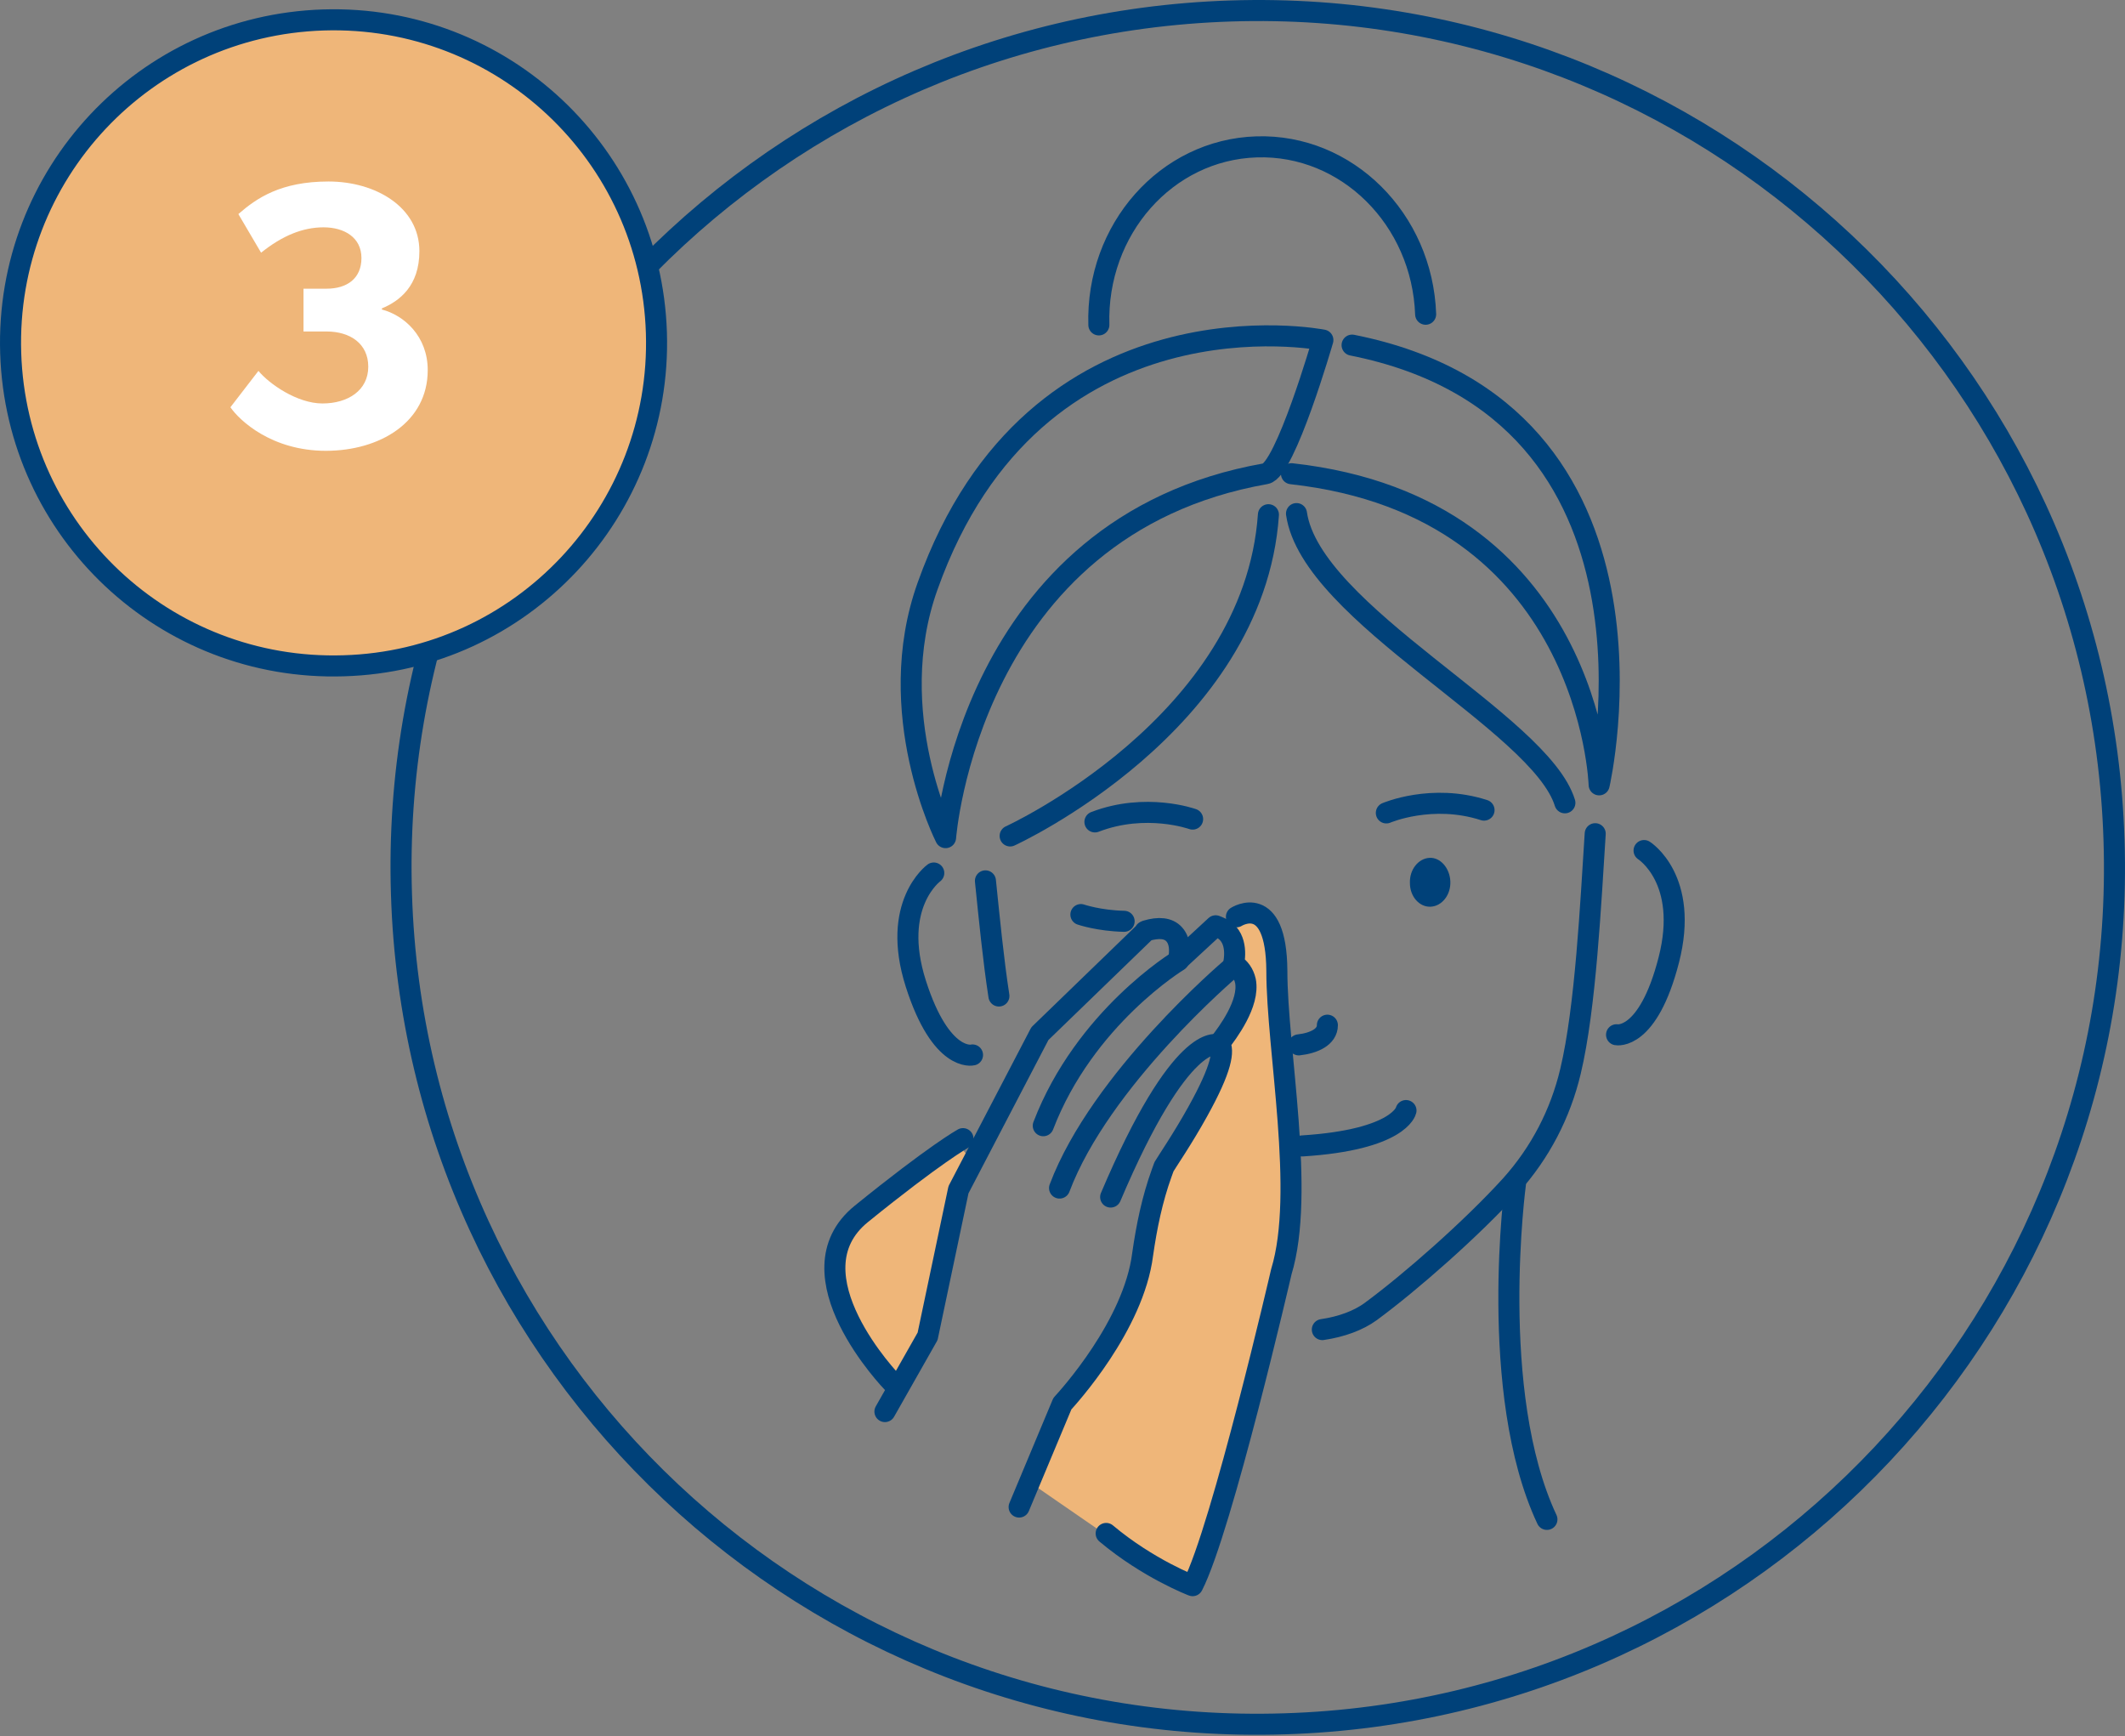 <?xml version="1.0" encoding="UTF-8"?>
<svg width="202px" height="165px" viewBox="0 0 202 165" version="1.1" xmlns="http://www.w3.org/2000/svg" xmlns:xlink="http://www.w3.org/1999/xlink">
    <rect x="0" y="0" width="202" height="165" fill="#808080" stroke="none"/>
    <title>Group 13</title>
    <g id="Page-1" stroke="none" stroke-width="1" fill="none" fill-rule="evenodd">
        <g id="Moisturizing-Cleanser" transform="translate(-981, -2236)">
            <g id="Group-13" transform="translate(982, 2237)">
                <g id="Group-5">
                    <path d="M115.999,0.043 C160.994,-1.399 198.57,33.936 199.957,78.877 C201.399,123.819 166.064,161.448 121.123,162.836 C76.128,164.277 38.552,128.943 37.164,84.001 C35.723,39.06 71.004,1.484 115.999,0.043" id="Path" fill-rule="nonzero"></path>
                    <path d="M115.999,0.043 C160.994,-1.399 198.57,33.936 199.957,78.877 C201.399,123.819 166.064,161.448 121.123,162.836 C76.128,164.277 38.552,128.943 37.164,84.001 C35.723,39.06 71.004,1.484 115.999,0.043 Z" id="Path" stroke="#004179" stroke-width="2" stroke-linecap="round" stroke-linejoin="round"></path>
                    <path d="M115.519,87.844 C115.519,87.844 116.533,88.164 116.373,89.819 L117.387,91.794 L117.44,94.196 L115.465,98.092 L115.038,100.707 L109.487,110.261 L106.338,122.751 C106.338,122.751 103.723,129.583 100.467,131.932 L97.051,139.991 L107.032,146.877 L112.369,149.705 C112.369,149.705 119.842,124.673 120.643,120.403 C121.497,116.133 121.23,103.163 121.23,103.163 C121.23,103.163 120.589,88.698 119.682,87.204 C118.828,85.656 117.333,84.428 115.519,87.844" id="Path" fill="#EFB679" fill-rule="nonzero"></path>
                    <path d="M84.348,130.971 C84.348,130.971 76.822,121.897 78.53,117.894 C80.291,113.944 90.219,107.913 90.219,107.913 L91.447,109.407 L88.031,120.136 L86.269,127.555 L84.348,130.971 Z" id="Path" fill="#EFB679" fill-rule="nonzero"></path>
                    <path d="M93.955,93.662 C93.421,90.193 93.048,86.35 92.674,82.72" id="Path" stroke="#004179" stroke-width="2" stroke-linecap="round" stroke-linejoin="round"></path>
                    <path d="M150.639,78.237 C150.212,84.802 149.732,94.783 148.291,100.814 C147.33,104.871 145.408,108.553 142.633,111.649 C138.897,115.759 133.132,120.83 129.289,123.659 C128.115,124.513 126.514,125.1 124.699,125.367" id="Path" stroke="#004179" stroke-width="2" stroke-linecap="round" stroke-linejoin="round"></path>
                    <path d="M143.06,111.489 C143.06,111.489 140.391,131.345 146.049,143.407" id="Path" stroke="#004179" stroke-width="2" stroke-linecap="round" stroke-linejoin="round"></path>
                    <path d="M88.885,78.61 C88.885,78.61 91.073,48.987 119.308,44.023 C121.176,43.703 124.752,31.32 124.752,31.32 C124.752,31.32 97.424,25.929 87.177,54.698 C82.853,66.761 88.885,78.61 88.885,78.61 Z" id="Path" stroke="#004179" stroke-width="2" stroke-linecap="round" stroke-linejoin="round"></path>
                    <path d="M127.528,31.801 C159.232,38.099 151.013,73.593 151.013,73.593 C151.013,73.593 150.212,47.172 121.763,44.023" id="Path" stroke="#004179" stroke-width="2" stroke-linecap="round" stroke-linejoin="round"></path>
                    <path d="M95.023,78.45 C95.023,78.45 118.187,67.882 119.575,47.92" id="Path" stroke="#004179" stroke-width="2" stroke-linecap="round" stroke-linejoin="round"></path>
                    <path d="M122.778,107.913 C132.065,107.326 132.652,104.55 132.652,104.55" id="Path" stroke="#004179" stroke-width="2" stroke-linecap="round" stroke-linejoin="round"></path>
                    <path d="M136.868,82.773 C136.922,84.054 136.068,85.122 135,85.175 C133.933,85.229 133.025,84.215 133.025,82.934 C132.972,81.653 133.826,80.585 134.894,80.532 C135.908,80.478 136.815,81.492 136.868,82.773" id="Path" fill="#004179" fill-rule="nonzero"></path>
                    <path d="M130.784,76.262 C130.784,76.262 135.107,74.394 140.071,75.995" id="Path" stroke="#004179" stroke-width="2" stroke-linecap="round" stroke-linejoin="round"></path>
                    <path d="M112.369,76.849 C112.369,76.849 107.939,75.248 103.082,77.116" id="Path" stroke="#004179" stroke-width="2" stroke-linecap="round" stroke-linejoin="round"></path>
                    <path d="M87.764,81.973 C87.764,81.973 83.654,84.962 86.056,92.488 C88.458,100.014 91.447,99.266 91.447,99.266" id="Path" stroke="#004179" stroke-width="2" stroke-linecap="round" stroke-linejoin="round"></path>
                    <path d="M155.283,79.838 C155.283,79.838 159.606,82.56 157.631,90.246 C155.656,97.932 152.667,97.345 152.667,97.345" id="Path" stroke="#004179" stroke-width="2" stroke-linecap="round" stroke-linejoin="round"></path>
                    <path d="M122.244,47.813 C123.632,57.367 145.408,67.668 147.757,75.301" id="Path" stroke="#004179" stroke-width="2" stroke-linecap="round" stroke-linejoin="round"></path>
                    <path d="M103.456,29.879 C103.189,20.805 109.861,13.226 118.454,12.959 C127.047,12.692 134.2,19.845 134.52,28.865" id="Path" stroke="#004179" stroke-width="2" stroke-linecap="round" stroke-linejoin="round"></path>
                    <path d="M125.179,96.437 C125.179,97.558 123.898,98.145 122.457,98.306" id="Path" stroke="#004179" stroke-width="2" stroke-linecap="round" stroke-linejoin="round"></path>
                    <path d="M101.748,85.923 C101.748,85.923 103.456,86.51 105.858,86.563" id="Path" stroke="#004179" stroke-width="2" stroke-linecap="round" stroke-linejoin="round"></path>
                    <path d="M83.12,133.159 L87.177,126.007 L90.112,112.076 L97.851,97.238 L107.779,87.631 L107.833,87.524 L107.939,87.47 C109.167,87.097 110.074,87.204 110.608,87.791 C111.195,88.431 111.195,89.392 111.035,90.246 L114.558,86.99 L114.825,87.097 C116.479,87.737 116.479,89.499 116.266,90.62 C116.853,90.993 117.227,91.527 117.387,92.221 C117.814,94.356 115.679,97.185 114.931,98.145 C115.358,98.839 115.198,100.441 112.85,104.657 C111.462,107.166 109.861,109.514 109.647,109.888 L109.434,110.475 C108.526,112.984 107.993,115.599 107.619,118.214 C106.765,124.993 100.52,131.825 99.986,132.412 L95.877,142.233" id="Path" stroke="#004179" stroke-width="2" stroke-linecap="round" stroke-linejoin="round"></path>
                    <path d="M111.035,90.299 C111.035,90.299 102.121,95.69 98.172,105.991" id="Path" stroke="#004179" stroke-width="2" stroke-linecap="round" stroke-linejoin="round"></path>
                    <path d="M114.718,98.306 C114.718,98.306 111.302,96.918 104.577,112.77" id="Path" stroke="#004179" stroke-width="2" stroke-linecap="round" stroke-linejoin="round"></path>
                    <path d="M115.946,91.1 C115.946,91.1 103.616,101.561 99.72,111.916" id="Path" stroke="#004179" stroke-width="2" stroke-linecap="round" stroke-linejoin="round"></path>
                    <path d="M83.814,130.384 C83.814,130.384 73.833,120.082 80.878,114.371 C87.924,108.66 90.539,107.219 90.539,107.219" id="Path" stroke="#004179" stroke-width="2" stroke-linecap="round" stroke-linejoin="round"></path>
                    <path d="M116.533,86.136 C116.533,86.136 120.322,83.734 120.376,91.26 C120.376,98.786 123.098,112.343 120.803,119.869 C120.803,119.869 115.145,144.315 112.369,149.705 C112.369,149.705 108.153,148.104 104.15,144.742" id="Path" stroke="#004179" stroke-width="2" stroke-linecap="round" stroke-linejoin="round"></path>
                    <path d="M29.745,0.897 C46.718,0.363 60.863,13.653 61.397,30.626 C61.93,47.599 48.587,61.797 31.667,62.278 C14.694,62.811 0.549,49.521 0.016,32.548 C-0.518,15.575 12.772,1.43 29.745,0.897" id="Path" fill="#EFB679" fill-rule="nonzero"></path>
                    <path d="M29.745,0.897 C46.718,0.363 60.863,13.653 61.397,30.626 C61.93,47.599 48.587,61.797 31.667,62.278 C14.694,62.811 0.549,49.521 0.016,32.548 C-0.518,15.575 12.772,1.43 29.745,0.897 Z" id="Path" stroke="#004179" stroke-width="2" stroke-linecap="round" stroke-linejoin="round"></path>
                </g>
                <g id="3" transform="translate(20.903, 16.25)" fill="#FFFFFF" fill-rule="nonzero">
                    <path d="M18.756,17.928 C18.756,14.688 16.488,12.708 14.4,12.168 L14.4,12.06 C16.056,11.376 17.964,9.936 17.964,6.624 C17.964,2.448 13.824,0 9.324,0 C4.788,0 2.484,1.584 0.756,3.096 L2.916,6.768 C4.932,5.148 6.876,4.356 8.856,4.356 C10.836,4.356 12.456,5.328 12.456,7.272 C12.456,9.216 11.088,10.188 9.144,10.188 L6.948,10.188 L6.948,14.256 L9.144,14.256 C11.376,14.256 13.104,15.408 13.104,17.604 C13.104,19.836 11.196,21.096 8.748,21.096 C6.336,21.096 3.672,19.224 2.664,18 L0,21.456 C0.864,22.716 3.924,25.596 9.072,25.596 C14.184,25.596 18.756,22.896 18.756,17.928 Z" id="Path"></path>
                </g>
            </g>
        </g>
    </g>
</svg>